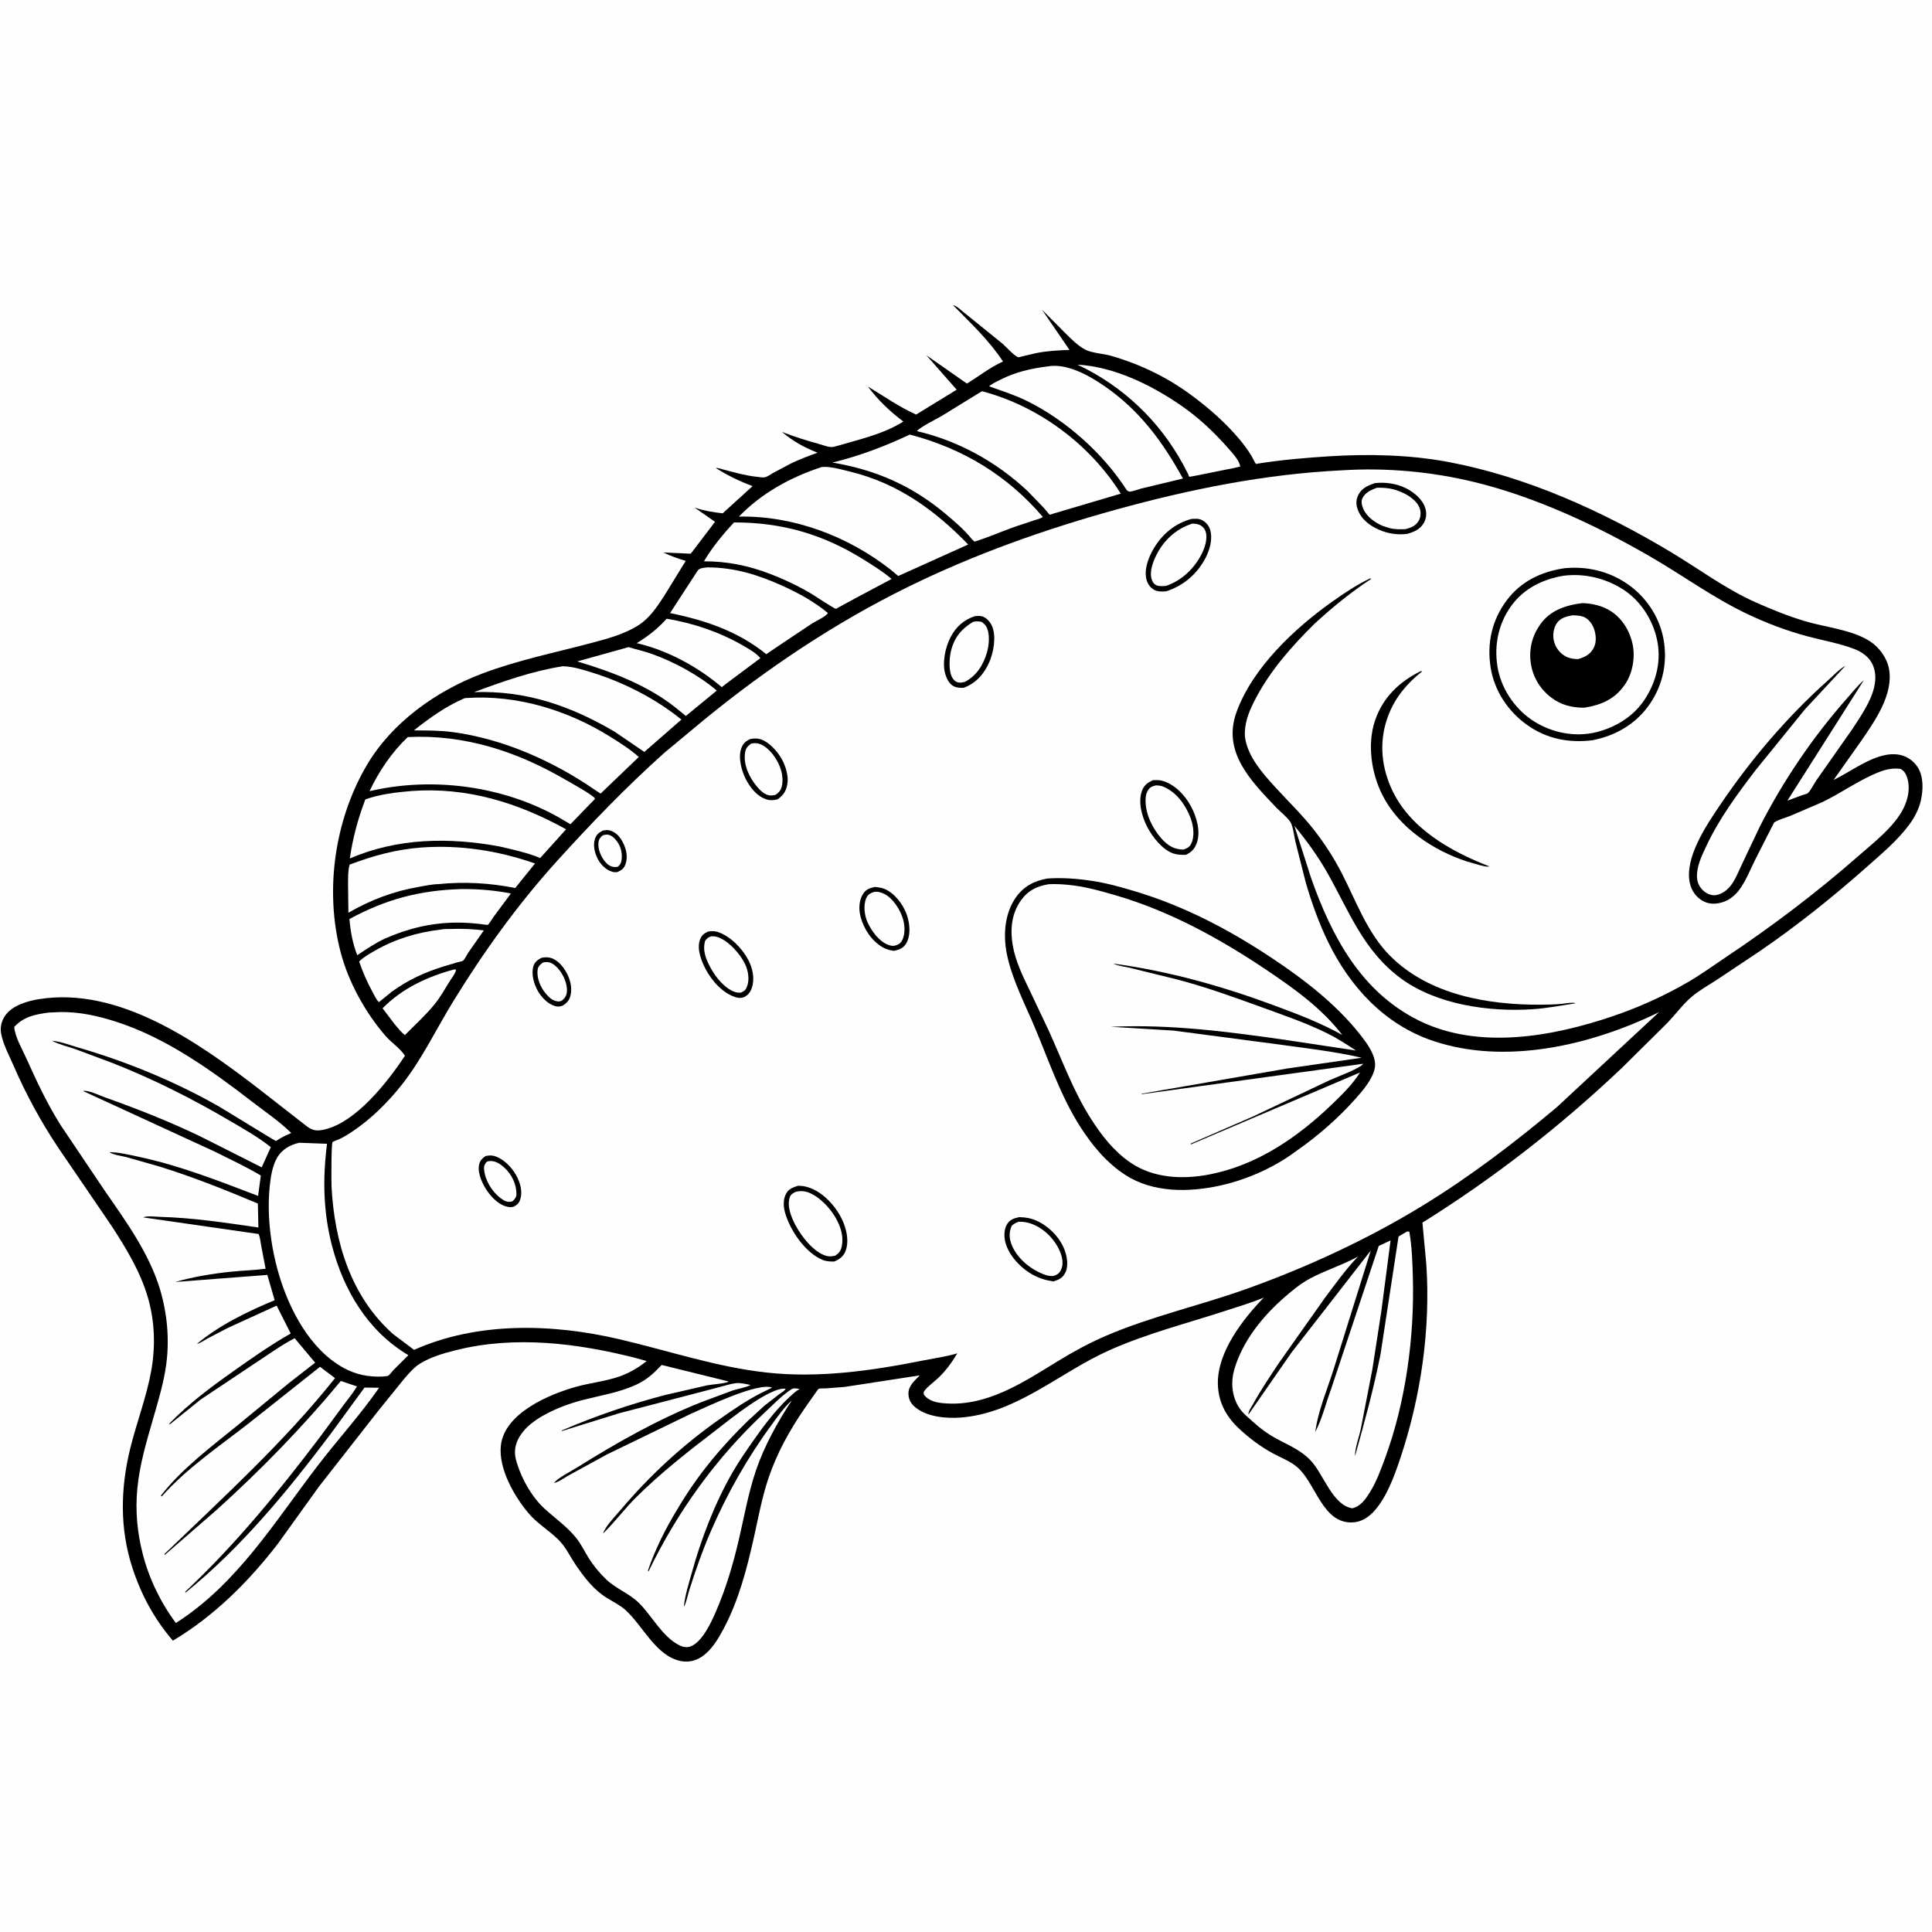 <svg version="1.1" xmlns="http://www.w3.org/2000/svg" style="display: block;" viewBox="0 0 2048 2048" width="1024" height="1024">
<path transform="translate(0,0)" fill="rgb(254,254,254)" d="M -0 -0 L 2048 0 L 2048 2048 L -0 2048 L -0 -0 z"/>
<path transform="translate(0,0)" fill="rgb(0,0,0)" d="M 1010.27 323.5 C 1013.73 323.795 1019.19 329.279 1022.18 331.523 L 1062.89 364.472 C 1066.65 367.799 1075.48 377.736 1079.66 378.748 C 1079.92 378.811 1082.79 377.971 1083.28 377.85 L 1098.04 374.368 C 1109.7 371.977 1121.83 371.38 1133.7 370.905 L 1104.53 328.269 L 1129.33 353.185 C 1135.45 359.236 1142.21 366.081 1149.78 370.312 C 1157.01 374.354 1169.43 374.755 1177.77 377.173 C 1208.83 386.175 1237.52 399.967 1263.52 419.345 C 1281.71 432.902 1298.62 447.622 1313.3 464.97 C 1318.08 470.61 1322.62 476.749 1326.5 483.04 C 1327.12 484.045 1330.85 491.527 1331.35 491.772 C 1331.87 492.033 1332.51 491.58 1333.09 491.488 C 1358 487.513 1383.79 485.298 1408.97 483.7 C 1450.38 481.072 1494.36 482.008 1535.23 489.706 C 1618.4 505.371 1698.82 541.838 1771.13 585.184 C 1801.13 603.166 1828.96 624.219 1861.07 638.502 C 1878.26 646.152 1895.5 653.127 1913.56 658.523 C 1935.13 664.971 1963.33 667.492 1982.3 679.859 C 1992.18 686.302 2000.23 697.314 2002.39 708.98 C 2007.46 736.309 1987.19 764.511 1972.68 785.794 L 1943.71 826.728 C 1964 817.2 1990.28 795.328 2014.03 800.199 C 2021.65 801.762 2028.53 806.615 2032.75 813.133 C 2039.3 823.235 2038.71 837.627 2036.08 849 C 2033.98 858.042 2029.27 866.953 2023.73 874.369 C 2011.2 891.132 1994.72 904.946 1979.12 918.771 C 1942.88 950.899 1904.83 981.327 1864.83 1008.67 L 1819.66 1038.8 C 1811.08 1044.4 1801.34 1049.79 1793.52 1056.39 C 1784.33 1064.15 1776 1075.41 1767.61 1084.22 L 1719.07 1132.23 C 1654.27 1193.7 1583.6 1248.76 1507.83 1296.05 L 1511.93 1339.83 C 1516.61 1409.31 1506.15 1481.09 1483.99 1547 C 1477.94 1565.02 1469.82 1587.12 1456.98 1601.48 C 1450.75 1608.43 1442.89 1613.59 1433.3 1613.85 C 1401.62 1614.71 1394.94 1572.36 1375.22 1555.33 C 1367.79 1548.91 1358.08 1545.36 1349.5 1540.72 C 1336.21 1533.54 1323.42 1523.92 1312.52 1513.5 C 1299.06 1500.64 1291.26 1485.44 1290.99 1466.53 C 1290.51 1433.11 1317.59 1398.17 1339.64 1375.53 C 1327.58 1380.55 1314.98 1384.28 1302.58 1388.36 C 1259.96 1402.38 1216.28 1413.22 1175.21 1431.66 C 1123.01 1455.1 1077.72 1497.98 1018.64 1502.64 C 1002.77 1503.89 981.535 1501.99 969.125 1490.82 C 965.298 1487.38 963.143 1482.91 962.981 1477.75 C 962.709 1469.02 969.439 1463.72 975 1457.95 L 895.348 1470.21 L 874.521 1471.8 C 873.256 1471.87 868.929 1471.63 867.917 1472.13 C 867.277 1472.45 865.37 1475.33 864.917 1475.92 L 853.217 1492.57 C 837.049 1516.01 823.508 1540.34 814.421 1567.46 C 807.607 1587.81 803.795 1609.1 799.116 1630 C 791.723 1663.03 782.882 1697.07 766.792 1727.04 C 761.079 1737.68 754.319 1749.07 744.143 1756.03 C 737.348 1760.67 729.345 1762.44 721.25 1760.71 C 695.297 1755.18 681.52 1723.57 663.312 1706.93 C 657.568 1701.68 650.016 1698 643.401 1693.93 C 629.727 1685.52 619.863 1672.79 610.903 1659.73 C 604.7 1650.85 600.175 1640.53 592.525 1632.73 C 582.513 1622.53 569.469 1615.07 560.226 1604.05 C 545.073 1585.99 528.403 1557.03 530.908 1532.6 C 534.463 1497.95 582.619 1477.78 611.159 1469.92 C 626.082 1465.82 641.972 1464.24 656.543 1459.14 C 667.197 1455.4 676.717 1449.88 685.448 1442.78 L 674.002 1439.55 C 612.065 1423.82 546.215 1415.51 483.365 1431.22 C 470.549 1434.42 456.104 1438.59 444.824 1445.74 C 438.457 1449.78 432.877 1456.49 427.99 1462.15 L 401.12 1495.34 L 338.096 1575.86 L 294.512 1636.5 C 263.547 1676.66 227.026 1713.1 183.272 1739.17 C 163.396 1716.05 149.542 1690.38 140.172 1661.39 C 126.793 1620 127.742 1577.45 138.033 1535.5 C 144.791 1507.95 155.317 1480.97 160.317 1453.07 C 164.895 1427.51 164.106 1401 156.933 1376 C 148.996 1348.34 133.739 1323.26 118.155 1299.33 L 61.287 1215.96 C 43.356 1188.9 27.51 1160.04 14.662 1130.24 C 10.055 1119.55 2.935 1106.5 1.079 1095 C 0.044 1088.59 1.752 1081.86 5.5 1076.56 C 13.19 1065.68 28.796 1061.15 41.344 1059.14 C 125.791 1045.58 209.458 1104.43 272.8 1153.05 L 325.423 1194.08 C 331.254 1198.22 335.262 1199.1 342.439 1197.67 C 376.773 1190.82 410.976 1146.79 429.283 1119.14 C 424.341 1111.42 414.634 1105 408.469 1097.87 C 387.19 1073.29 369.358 1040.97 361.103 1009.47 C 343.963 944.054 354.698 869.174 388.805 811.141 C 415.3 766.059 462.055 732.697 510.279 714.345 C 548.442 699.822 588.166 691.881 627.483 681.425 C 643.943 677.048 662.216 672.147 676.677 662.843 C 688.715 655.097 696.024 643.875 703.761 632.161 L 726.905 594.564 C 718.56 592.121 710.955 589.321 703.076 585.636 L 732.205 586.959 L 757.947 553.147 L 736.272 538.06 C 746.165 541.413 755.696 542.952 766.063 544.15 L 797.742 515.324 C 783.846 510.096 771.407 504.076 758.81 496.128 C 760.692 495.665 765.787 497.5 767.823 498.014 C 779.142 500.867 790.17 504.153 801.834 505.37 C 804.381 505.636 808.417 506.483 810.91 505.912 C 813.6 505.296 817.252 502.626 819.728 501.23 L 838.364 491.331 C 847.515 486.912 857.031 483.378 866.563 479.886 C 851.899 473.964 841.065 468.035 828.909 457.837 C 842.255 463.059 855.191 467.027 869 470.871 C 874.016 472.268 879.655 474.961 884.859 473.414 C 909.648 466.046 935.309 460.78 957.606 446.877 C 943.299 436.053 930.762 424.222 920.065 409.771 C 937.208 420.102 952.73 431.188 971.155 439.453 L 1014.13 413.102 L 981.994 376.587 L 1024.95 406.598 C 1038.05 398.644 1049.06 389.64 1063.22 383.218 C 1048.58 360.826 1028.92 342.478 1010.27 323.5 z"/>
<path transform="translate(0,0)" fill="rgb(254,254,254)" d="M 481.935 1027.5 L 483.451 1027.99 C 482.922 1031.76 478.847 1036.66 476.826 1039.92 C 471.789 1048.05 466.899 1056.86 460.892 1064.29 C 451.476 1075.94 439.788 1086.52 429.269 1097.18 C 425.097 1094.29 421.625 1089.39 418.243 1085.57 L 405.53 1068.83 C 426.439 1047.56 453.425 1035.09 481.935 1027.5 z"/>
<path transform="translate(0,0)" fill="rgb(254,254,254)" d="M 666.358 685.981 C 674.738 688.562 683.175 690.364 691.468 693.361 C 715.166 701.928 740.653 715.741 759.82 732.046 L 727.032 758.961 L 716.371 750.261 C 686.043 726.158 648.587 712.11 611.899 701.132 L 666.358 685.981 z"/>
<path transform="translate(0,0)" fill="rgb(254,254,254)" d="M 706.684 655.873 C 735.102 660.594 762.743 669.985 787.735 684.38 C 793.868 687.913 801.48 692.135 806.005 697.678 L 770.649 724.075 L 765.1 728.407 C 739.759 706.835 707.509 689.245 674.929 681.768 C 687.183 674.321 697.027 666.575 706.684 655.873 z"/>
<path transform="translate(0,0)" fill="rgb(254,254,254)" d="M 467.234 985.378 C 470.697 984.603 475.062 984.856 478.663 984.729 C 490.063 984.327 501.557 984.808 512.863 986.301 L 496.24 1010.05 C 495.164 1011.69 492.232 1017.51 490.811 1018.42 C 489.618 1019.18 486.281 1019.68 484.813 1020.1 L 470.182 1024.46 C 450.035 1030.73 432.521 1038.8 415.38 1051.19 L 401.671 1062.32 C 398.736 1059.52 396.654 1054.72 394.714 1051.17 C 389.102 1040.9 384.516 1030.35 380.736 1019.28 C 384.913 1014.8 391.774 1011 397.085 1007.93 C 418.899 995.321 442.305 988.325 467.234 985.378 z"/>
<path transform="translate(0,0)" fill="rgb(254,254,254)" d="M 1142.12 386.525 C 1181.19 388.767 1220.69 408.187 1252.37 430.122 C 1270.99 443.015 1287.02 458.183 1301.95 475.138 C 1306.44 480.232 1313.52 487.743 1314.75 494.5 L 1307.33 496.282 C 1302.25 497.055 1261.72 505.654 1260.89 505.392 C 1260 505.11 1260.05 503.716 1259.63 502.88 L 1254.24 492.502 C 1228.8 445.755 1190.15 409.183 1142.12 386.525 z"/>
<path transform="translate(0,0)" fill="rgb(254,254,254)" d="M 488.819 942.457 C 506.606 942.282 524.13 943.688 541.589 947.126 L 523.098 972.055 C 521.905 973.706 518.589 979.498 517.083 980.396 C 516.765 980.586 508.974 979.477 508.025 979.371 C 499.866 978.461 491.804 977.937 483.59 978.007 C 456.94 978.235 432.084 984.261 407.784 995.049 C 397.51 999.882 388.129 1006.28 378.697 1012.55 C 373.897 1000.27 371.505 987.31 370.405 974.223 C 408.979 953.243 445.052 943.727 488.819 942.457 z"/>
<path transform="translate(0,0)" fill="rgb(254,254,254)" d="M 446.528 898.401 C 487.817 895.433 528.127 901.695 567.132 915.341 L 546.176 941.322 C 519.338 935.971 492 934.423 464.758 937.199 C 457.924 937.322 450.474 938.973 443.723 940.146 C 416.986 944.79 392.78 954.004 369.317 967.537 L 368.943 936.616 C 369.017 930.227 368.844 922.664 370.6 916.538 C 395.957 906.938 419.372 900.586 446.528 898.401 z"/>
<path transform="translate(0,0)" fill="rgb(254,254,254)" d="M 596.232 706.32 L 596.676 706.273 C 607.048 706.469 617.342 709.734 627.172 712.776 C 660.915 723.215 694.874 740.491 722.315 762.766 L 683.002 797.11 L 651.468 775.596 C 604.522 748.056 557.452 731.772 502.463 733.706 C 532.573 722.529 564.39 711.279 596.232 706.32 z"/>
<path transform="translate(0,0)" fill="rgb(254,254,254)" d="M 749.925 601.423 C 778.853 601.502 804.409 609.551 830.555 621.481 C 847.271 629.109 863.462 638.112 877.661 649.861 C 875.321 653.672 864.594 658.538 860.606 661.056 L 827.636 683.057 L 812.272 693.476 C 782.592 669.283 747.382 657.393 710.302 649.888 L 739.675 604.71 C 742.077 601.814 746.443 601.95 749.925 601.423 z"/>
<path transform="translate(0,0)" fill="rgb(254,254,254)" d="M 778.025 553.816 C 828.984 553.639 873.098 566.491 916.399 593.747 C 926.126 599.87 936.407 606.227 945.105 613.722 L 905.779 634.678 L 889.584 643.502 C 889.172 643.723 886.554 645.337 886.153 645.332 C 884.138 645.305 864.167 631.843 860.83 629.85 C 846.744 621.439 831.852 614.344 816.544 608.449 C 793.426 599.546 770.966 594.96 746.242 595.012 C 754.939 580.14 766.364 566.442 778.025 553.816 z"/>
<path transform="translate(0,0)" fill="rgb(254,254,254)" d="M 432.226 781.319 C 492.235 778.388 547.598 796.389 599.14 826.384 C 603.875 829.139 629.899 843.327 630.802 846.738 L 604.669 873.729 L 591.591 866.048 C 532.184 832.841 457.788 823.181 391.716 838.691 C 401.544 817.703 415.419 797.296 432.226 781.319 z"/>
<path transform="translate(0,0)" fill="rgb(254,254,254)" d="M 492.417 740.144 L 494.683 739.905 C 548.22 736.36 601.954 752.878 647.045 781.086 C 657.271 787.484 668.143 794.372 677.138 802.433 L 636.636 841.256 L 630.391 837.158 C 586.59 806.878 533.034 783.107 480.022 776.079 C 466.297 774.259 452.523 774.308 438.708 774.263 C 455.089 761.217 473.139 748.389 492.417 740.144 z"/>
<path transform="translate(0,0)" fill="rgb(254,254,254)" d="M 964.447 460.657 C 1020.65 475.416 1067.71 503.856 1105.42 547.956 C 1102.84 549.908 1098.89 550.687 1095.8 551.689 L 1074.91 558.705 C 1060.96 563.669 1047.13 569.83 1033 574.146 L 1030.24 571.554 C 1022.29 561.671 1012.2 553.006 1002.5 544.864 C 966.615 514.74 928.502 498.134 882.474 490.331 C 911.149 483.299 937.78 473.177 964.447 460.657 z"/>
<path transform="translate(0,0)" fill="rgb(254,254,254)" d="M 1110.79 388.385 C 1118.31 387.096 1125.78 388.043 1133.05 390.107 C 1146.82 394.022 1159.13 401.317 1170.86 409.371 C 1207.85 434.755 1232.6 468.38 1253.96 507.257 L 1209.75 517.881 C 1207.01 518.569 1199.11 521.518 1197.02 521.124 C 1196.07 520.945 1195.34 520.16 1194.5 519.678 C 1169.31 480.591 1129.9 445.306 1088.24 424.86 C 1075.54 418.629 1061.81 414.252 1048.49 409.538 C 1051.71 406.584 1056.56 404.483 1060.46 402.5 C 1076.49 394.333 1093.05 390.592 1110.79 388.385 z"/>
<path transform="translate(0,0)" fill="rgb(254,254,254)" d="M 436.213 838.5 C 495.064 834.123 549.015 850.873 600.078 879.091 L 572.632 909.54 C 559.03 903.892 544.074 900.672 529.764 897.35 C 476.309 887.385 421.409 888.174 370.81 910.044 C 374.016 888.119 379.373 868.135 387.268 847.419 C 402.909 841.789 419.749 839.904 436.213 838.5 z"/>
<path transform="translate(0,0)" fill="rgb(254,254,254)" d="M 1040.9 414.705 C 1100.83 430.448 1155.07 470.784 1188.07 523.279 L 1116.27 544.533 C 1115.01 544.859 1113.78 545.731 1112.5 545.512 C 1112.44 545.501 1107.02 538.97 1106.48 538.357 L 1089.39 520.64 C 1056.48 489.73 1016.02 467.309 971.998 457.018 C 974.723 453.066 993.299 443.851 998.641 440.686 L 1040.9 414.705 z"/>
<path transform="translate(0,0)" fill="rgb(254,254,254)" d="M 871.142 495.054 L 875.071 494.918 C 883.389 495.165 893.19 498.012 901.313 499.99 C 951.62 512.24 990.81 540.579 1026.32 577.188 L 952.135 610.594 L 944.285 604.006 C 898.978 568.393 841.137 546.542 783.301 547.6 C 807.437 522.642 838.319 505.692 871.142 495.054 z"/>
<path transform="translate(0,0)" fill="rgb(254,254,254)" d="M 317.175 1211.36 L 346.662 1212.45 C 342.023 1248.97 342.539 1283.96 351.754 1319.83 C 363.967 1367.38 389.955 1411.17 432.906 1436.55 L 417.097 1452.28 C 415.694 1453.76 413.129 1457.38 411.5 1458.33 C 410.469 1458.93 406.777 1458.99 405.42 1459.18 C 390.921 1459.86 377.317 1457.16 364.492 1450.18 C 328.564 1430.65 306.263 1387.6 295.297 1349.72 C 286.828 1320.46 282.774 1287.23 285.998 1256.88 C 287.045 1247.02 288.794 1235.61 293.877 1227 C 299.039 1218.25 307.581 1213.61 317.175 1211.36 z"/>
<path transform="translate(0,0)" fill="rgb(254,254,254)" d="M 1491.47 1305.5 L 1493.91 1305.5 C 1496.71 1321.15 1497.25 1337.89 1497.69 1353.77 C 1499.46 1417.4 1490.11 1486.6 1467.99 1546.36 C 1463.53 1558.4 1459.06 1570.78 1452.22 1581.71 C 1447.57 1589.14 1442.51 1596.76 1433.5 1598.85 C 1412.68 1595.67 1403.12 1562.99 1389.78 1548.62 C 1377.71 1535.62 1362.48 1530.88 1347.77 1522 C 1337.44 1515.76 1329.86 1508.71 1321 1500.69 C 1317.61 1497.62 1314.83 1494.57 1312.52 1490.57 C 1305.79 1478.95 1304.62 1464.7 1308.34 1451.92 C 1317.18 1421.44 1338.65 1394.92 1362.38 1374.49 C 1370.55 1367.46 1378.74 1360.66 1388.25 1355.51 C 1404.77 1346.55 1422.99 1341.13 1439.67 1331.92 C 1426.75 1345.19 1415.94 1360.58 1404.78 1375.33 L 1356.07 1444.28 C 1346.41 1458.82 1336.5 1473.44 1328.09 1488.74 C 1326.65 1491.37 1322.75 1496.79 1323.5 1499.35 L 1369.14 1433.61 L 1453.08 1325.63 L 1414.17 1450 C 1407.38 1471.81 1397.15 1495.38 1394.26 1517.91 C 1401.38 1504.38 1405.46 1487.64 1410.78 1473.14 L 1461.53 1320.76 L 1474.07 1314.89 L 1464.31 1389.67 L 1454.71 1451.89 L 1442.49 1514.67 C 1440.62 1523.68 1436.21 1534.76 1436.35 1543.68 C 1446.36 1507.8 1456.2 1472.11 1463.42 1435.5 L 1482.52 1310.71 L 1491.47 1305.5 z"/>
<path transform="translate(0,0)" fill="rgb(254,254,254)" d="M 701.345 1446.92 L 772.576 1464.49 C 767.695 1466.94 755.45 1467.35 749.633 1468.52 L 705.821 1478.58 C 668.868 1488.1 630.534 1501.23 595.5 1516.34 L 595.5 1517.02 L 656.332 1498.1 L 728.277 1479.38 L 763.682 1470.09 C 768.95 1468.77 774.57 1466.88 779.95 1466.23 C 784.934 1465.62 790.755 1467.19 795.672 1468.11 C 790.762 1470.91 782.024 1472.17 776.469 1474.02 L 743.297 1486.4 C 696.722 1504.86 653.474 1529.58 611.048 1556 C 604.056 1560.35 592.543 1565.89 587.256 1571.89 C 590.962 1571.83 599.075 1566.06 602.636 1564.07 L 643.43 1541.75 L 731.456 1499.1 C 747.975 1491.88 803.201 1464.95 818.486 1470.94 L 806.673 1476.69 C 791.424 1484.53 777.292 1494.21 763.278 1504.02 C 723.765 1531.7 688.445 1564.31 657.347 1601.17 C 651.879 1607.66 641.832 1617.7 639.267 1625.65 C 651.673 1613.5 662.139 1599.35 674.5 1587.07 C 700.664 1561.07 729.954 1538.21 759.2 1515.81 C 773.821 1504.62 816.227 1469.92 832.818 1472.12 C 831.525 1474.68 828.579 1476.05 826.279 1477.71 L 810.615 1489.85 L 792.922 1506.02 C 763.704 1534.45 738.959 1564.38 718.242 1599.5 C 705.919 1619.51 694.253 1642.82 686.797 1665 L 687.5 1665.7 C 718.122 1602.35 759.054 1545.48 810.594 1497.34 C 819.24 1489.26 828.965 1479.09 838.87 1472.74 C 841.537 1471.03 844.738 1471.86 847.645 1472.41 C 845.621 1473.53 843.75 1474.8 841.991 1476.31 C 825.966 1490.07 812.521 1507.33 800.4 1524.55 C 792.147 1536.28 783.688 1548.31 776.536 1560.74 C 757.66 1593.54 743.159 1631.44 733.144 1667.86 C 730.025 1679.21 725.994 1691.42 724.999 1703.13 C 726.603 1701.9 729.538 1689.15 730.337 1686.63 C 737.135 1665.16 744.71 1643.45 753.682 1622.81 C 770.921 1583.13 792.308 1545.22 817.935 1510.38 C 824.455 1501.51 831.111 1491.77 839.362 1484.46 C 824.39 1507.15 810.29 1532.55 801.493 1558.29 C 793.217 1582.52 788.957 1607.46 783.155 1632.29 C 777.149 1657.99 769.669 1683.42 759.181 1707.66 C 754.135 1719.32 744.429 1741.05 731.5 1745.47 C 727.802 1746.73 723.539 1745.8 720.141 1744.08 C 702.159 1734.98 691.413 1713.36 677.628 1699.51 C 667.211 1689.05 653.298 1684.44 642.634 1674.28 C 635.476 1667.45 628.941 1659.5 623.731 1651.09 C 619.284 1643.92 615.764 1636.32 610.369 1629.75 C 600.871 1618.2 588.684 1609.6 577.656 1599.63 C 564.221 1587.49 553.596 1568.85 548.185 1551.61 L 547.704 1550 C 546.625 1546.47 545.912 1543.29 545.887 1539.56 C 545.832 1531.43 549.211 1524.31 554.137 1518.04 C 560.477 1509.97 569.449 1503.95 578.409 1499.14 C 591.016 1492.37 604.579 1487.44 618.421 1483.9 C 637.411 1479.05 656.535 1476.09 674.5 1467.79 C 685.614 1462.65 692.999 1455.79 701.345 1446.92 z"/>
<path transform="translate(0,0)" fill="rgb(254,254,254)" d="M 51.609 1073.36 L 64.361 1072.8 C 84.554 1072.69 103.17 1076.7 122.312 1082.82 C 175.663 1099.85 223.232 1133.89 267.152 1167.78 C 281.031 1178.49 296.232 1188.72 308.717 1201.01 C 304.617 1202.82 300.566 1204.61 296.715 1206.91 C 296.204 1207.22 292.814 1209.49 292.529 1209.49 C 291.523 1209.47 237.684 1176.08 231.37 1172.5 C 184.722 1146.04 133.934 1125.23 82.483 1110.29 C 73.862 1107.79 64.133 1103.98 55.194 1103.27 C 62.566 1107.25 72.199 1109.48 80.167 1112.24 L 119.03 1126.76 C 162.376 1143.75 204.059 1164.86 244.19 1188.42 C 258.69 1196.93 273.958 1205.5 287.071 1216.05 L 277.41 1237.42 L 212.639 1204.78 C 179.833 1188.94 145.506 1175.41 111.198 1163.23 C 105.582 1161.23 93.445 1155.25 87.982 1156.5 L 227.857 1220.86 C 244.101 1229.09 260.901 1236.72 276.484 1246.13 L 273.591 1267.7 C 232.119 1251.93 191.299 1235.73 147.735 1226.4 C 137.725 1224.26 126.213 1221.45 116 1221.31 C 119.848 1224.28 128.903 1225.3 133.669 1226.52 L 168.158 1236.31 C 203.73 1247.26 239.038 1261.39 273.351 1275.82 L 273.919 1301.19 C 238.797 1296.11 204.519 1290.83 168.97 1289.9 C 164.572 1289.78 155.558 1288.58 151.861 1290.5 L 274.14 1308.11 C 275.834 1311.96 276.21 1316.96 276.994 1321.15 L 281.553 1344.9 C 269.455 1346.56 257.146 1346.78 245 1348.05 C 225.347 1350.1 204.719 1353.46 185.724 1358.96 L 283.365 1351.46 L 291.161 1378.27 C 263.322 1389.76 231.652 1405.14 208.718 1424.64 C 212.407 1423.79 216.454 1420.82 219.796 1418.99 L 241.181 1407.78 L 293.246 1384.02 L 308.175 1413.57 C 287.378 1425.41 267.519 1439.26 248 1453.08 C 223.377 1470.52 200.649 1487.43 179.5 1509.06 L 180 1509.91 L 212.618 1483.62 L 271.647 1444.24 C 285.018 1435.5 298.159 1425.93 312.34 1418.55 L 334.06 1444.47 L 306.379 1466.03 L 252.243 1510.55 C 224.296 1533.38 192.643 1556.84 170.512 1585.5 L 171.5 1586.27 C 197.734 1556.55 232.698 1532.96 263.784 1508.71 L 339.228 1448.86 L 355.136 1460.88 C 301.358 1528.52 236.551 1587.35 174.5 1647.15 L 174.5 1648.42 L 229.501 1600.69 C 276.747 1557.98 320.642 1512.93 361.305 1463.88 L 378.437 1469.68 C 374.339 1476.62 368.787 1483.13 364.006 1489.63 L 340.02 1522.21 C 295.706 1580.76 250.189 1636.78 196.5 1687.17 L 196.5 1688.39 C 255.781 1640.51 305.021 1580.37 350.707 1519.74 L 386.408 1470.88 L 401.88 1471.06 C 382.201 1499.46 358.621 1525.32 337.533 1552.72 C 291.294 1612.8 251.99 1678.59 186.465 1720.44 C 170.183 1698.75 157.858 1673.03 151.187 1646.77 C 145.401 1624 143.359 1601.43 145.576 1577.98 C 147.969 1552.66 155.238 1528.32 162.28 1504 C 167.777 1485.01 173.643 1465.62 176.261 1445.98 C 179.767 1419.67 177.236 1392.16 169.625 1366.81 C 158.229 1328.86 134.113 1295.54 111.81 1263.35 L 64.709 1193.34 C 50.38 1170.79 38.935 1146.48 28.055 1122.14 C 23.691 1112.37 15.747 1099.05 15.118 1088.54 C 25.302 1077.58 37.346 1075.3 51.609 1073.36 z"/>
<path transform="translate(0,0)" fill="rgb(254,254,254)" d="M 1422.37 498.572 C 1469.24 495.574 1517.4 499.913 1563 511.029 C 1627.89 526.849 1693.37 557.433 1751 590.978 C 1784.63 610.557 1816.31 633.706 1851.48 650.521 C 1872.28 660.47 1893.78 668.615 1916.06 674.559 C 1932.29 678.887 1949.91 681.963 1965.58 687.93 C 1974 691.138 1981.9 696.754 1985.43 705.332 C 1990.3 717.203 1987.34 730.107 1982.24 741.312 C 1977.12 752.558 1970.19 762.803 1963.4 773.081 L 1925.33 827.304 C 1923.27 830.234 1918.82 839.047 1916.35 840.794 C 1915.1 841.685 1911.87 842.4 1910.32 842.958 L 1894.72 848.703 L 1975.8 720.98 C 1969.05 726.795 1963.21 734.313 1957.3 741.001 C 1921.53 781.48 1890.01 828.014 1865.5 876.197 L 1846.39 916.481 C 1843.29 923.067 1840.37 930.48 1836.31 936.505 C 1832.22 942.589 1826.02 947.913 1818.5 948.919 C 1814.45 949.461 1809.76 947.57 1806.66 945.055 C 1802.07 941.343 1799.25 936.284 1798.9 930.38 C 1798.21 918.925 1803.72 907.678 1808.45 897.521 C 1822.13 868.131 1841.46 841.947 1861.07 816.312 L 1913.47 751.727 L 1956.29 705.707 C 1949.55 709.471 1943.05 716.483 1937.24 721.678 C 1894.26 760.096 1855.75 805.35 1823.49 853.113 C 1808.95 874.656 1785.36 909.2 1791.33 936.23 C 1793.05 944.003 1797.84 950.934 1804.79 954.883 C 1811.75 958.839 1819.06 958.663 1826.47 956.229 C 1833.11 954.048 1839.01 949.407 1843.23 943.883 C 1850.44 934.439 1855.35 921.843 1860.63 911.217 L 1880.62 871.902 C 1885.51 868.68 1892.01 867.13 1897.5 864.975 L 1931.67 850.319 C 1952.3 840.384 1971.15 826.437 1992.5 818.186 C 1999.79 815.366 2006.68 814.08 2014.5 815.006 C 2018.58 817.228 2020.17 819.867 2021.62 824.263 C 2025.14 834.964 2022.78 846.638 2017.95 856.513 C 2008.27 876.275 1986.23 893.128 1969.88 907.466 C 1925.1 946.756 1877.95 982.303 1828.42 1015.38 C 1815.51 1024 1802.99 1033.13 1789.56 1040.94 C 1764.2 1055.67 1737.6 1067.69 1709.83 1077.14 C 1645.93 1098.88 1567.38 1113.18 1504.01 1081.78 C 1442.8 1051.45 1411.69 992.728 1389.87 930.882 L 1372.08 875.37 C 1384.92 890.846 1397.26 907.909 1407.17 925.453 C 1430.26 966.314 1445.23 1007.69 1484.6 1036.87 C 1522.46 1064.94 1578.28 1072.88 1624.26 1069.85 C 1639.92 1068.82 1654.57 1065.92 1669.98 1063.58 C 1668.05 1062.04 1658.53 1063.83 1655.72 1064.1 C 1648.05 1064.81 1640.45 1065.01 1632.75 1065.04 C 1576.78 1065.24 1514.6 1054.45 1473.55 1013.21 C 1449.12 988.67 1437.63 955.199 1422.04 925.065 C 1413.97 909.478 1404.51 894.789 1393.79 880.895 C 1380.69 863.909 1365.15 849.127 1350.75 833.278 C 1337.97 819.203 1323.28 802.409 1320 783.045 C 1319.73 781.492 1319.59 779.938 1319.57 778.363 L 1319.58 776.651 C 1319.94 762.976 1325.39 751.115 1331.7 739.256 C 1347.47 709.645 1369.97 684.301 1393.77 660.923 C 1412.51 643.685 1432.19 627.612 1453.5 613.65 L 1452.5 613.086 C 1438.04 619.917 1425.08 628.656 1412.07 637.881 C 1372.1 666.212 1327.45 708.153 1310.62 755.239 C 1295.6 797.3 1325.97 827.77 1352.92 856.073 C 1357.23 860.592 1364.9 866.5 1368.04 871.637 C 1370.68 875.944 1371.98 887.019 1373.18 892.134 L 1384.03 935 C 1390.15 956.315 1398.2 978.778 1407.94 998.709 C 1431.16 1046.2 1467.53 1085.82 1518.55 1103.2 C 1595.94 1129.57 1687.24 1107.88 1758.61 1072.96 L 1650.41 1173.57 C 1605.09 1211.63 1557.94 1247.53 1507.38 1278.41 C 1448.99 1314.07 1384.46 1343.86 1320.03 1366.76 C 1270.96 1384.2 1219.37 1395.69 1171.56 1416.35 C 1153.94 1423.97 1137.36 1433.09 1121 1443.1 C 1084.09 1465.68 1045.38 1491.7 999.921 1487.45 C 991.955 1486.7 984.788 1485.05 979.5 1478.68 C 979.011 1476.35 978.638 1476.03 980.182 1474.03 C 983.681 1469.48 989.453 1465.41 993.711 1461.47 C 1002.5 1453.34 1008.62 1444.77 1014.83 1434.59 C 1003.01 1438.06 990.1 1439.87 978 1442.28 C 923.542 1453.13 867.531 1461.11 812 1454.89 C 758.669 1448.91 708.211 1431.71 656.248 1419.57 C 585.58 1403.05 506.212 1400.86 438.945 1430.92 L 416.743 1414.22 C 371.771 1374.3 354.52 1316.31 351.449 1258 C 351.261 1254.43 351.034 1212.38 352.524 1210.65 C 353.216 1209.85 358.48 1208.11 359.734 1207.51 C 364.815 1205.09 369.739 1202.02 374.395 1198.86 C 394.171 1185.45 411.519 1168.13 426.282 1149.41 C 447.261 1122.82 462.629 1090.49 480.384 1061.58 C 512.88 1008.67 549.074 958.401 590.785 912.356 C 626.916 872.471 664.145 833.886 704.272 797.982 L 747.541 762.016 C 813.897 707.949 885.057 660.321 961.902 622.462 C 1032.66 587.603 1107.43 561.101 1183.37 540.124 C 1261.35 518.587 1341.43 502.458 1422.37 498.572 z"/>
<path transform="translate(0,0)" fill="rgb(0,0,0)" d="M 638.929 880.5 C 641.851 879.899 643.98 879.521 646.878 880.429 C 653.269 882.431 657.417 887.389 660.391 893.186 C 663.889 900.002 665.758 908.551 663.089 915.995 C 661.42 920.649 658.907 922.482 654.5 924.381 C 652.49 924.749 650.95 924.64 649 924.091 C 642.399 922.23 636.813 916.551 633.688 910.605 C 630.448 904.442 628.368 896.008 630.699 889.218 C 632.262 884.667 634.761 882.636 638.929 880.5 z"/>
<path transform="translate(0,0)" fill="rgb(254,254,254)" d="M 638.929 885.5 C 640.657 884.976 642.667 884.499 644.5 884.808 C 648.5 885.482 651.491 888.562 653.862 891.647 C 658.408 897.561 660.123 905.638 658.658 912.942 C 658.114 915.656 656.765 917.413 654.5 918.946 L 651.5 919.104 C 647.197 918.817 644.092 916.614 641.396 913.378 C 637.055 908.167 633.561 899.972 634.414 893.05 C 634.857 889.46 636.26 887.775 638.929 885.5 z"/>
<path transform="translate(0,0)" fill="rgb(0,0,0)" d="M 573.617 1015.5 C 576.516 1014.63 580.037 1014.52 583 1015.19 C 589.793 1016.74 595.453 1022.81 599.023 1028.5 C 603.981 1036.4 607.029 1046.16 604.705 1055.46 C 603.444 1060.51 600.832 1063.33 596.5 1065.98 C 593.792 1067.14 591.346 1067.29 588.5 1066.52 C 580.836 1064.46 573.809 1057 570.051 1050.3 C 565.95 1042.98 562.896 1032.38 565.456 1024.13 C 566.796 1019.82 569.812 1017.57 573.617 1015.5 z"/>
<path transform="translate(0,0)" fill="rgb(254,254,254)" d="M 575.222 1020.5 C 577.402 1019.88 576.822 1019.91 579.137 1019.82 C 583.87 1019.64 587.892 1022.71 590.981 1026 C 596.692 1032.08 601.633 1042.54 600.938 1051.13 C 600.584 1055.5 598.811 1058.13 595.5 1060.82 C 594.198 1061.33 593.09 1061.64 591.675 1061.55 C 586.012 1061.21 581.966 1057.34 578.5 1053.17 C 572.832 1046.34 568.55 1036.49 569.996 1027.5 C 570.516 1024.27 572.807 1022.41 575.222 1020.5 z"/>
<path transform="translate(0,0)" fill="rgb(0,0,0)" d="M 514.623 1225.5 C 517.572 1224.76 520.984 1224.55 523.934 1225.4 C 533.442 1228.12 542.212 1237.01 546.974 1245.47 C 551.319 1253.19 554.333 1262.99 551.362 1271.69 C 549.945 1275.83 548.114 1277.18 544.5 1279.12 C 542.433 1279.71 540.758 1279.7 538.656 1279.37 C 530.108 1278.04 522.377 1270.55 517.447 1263.87 C 512.149 1256.68 505.977 1244.25 507.775 1235.04 C 508.685 1230.38 510.895 1228.2 514.623 1225.5 z"/>
<path transform="translate(0,0)" fill="rgb(254,254,254)" d="M 516.007 1231.5 C 517.109 1231.07 517.158 1230.99 518.532 1230.82 C 524.803 1230.08 530.104 1233.65 534.526 1237.66 C 542.487 1244.87 547.531 1255.21 547.439 1266 C 547.412 1269.21 545.62 1271.1 543.5 1273.23 L 542.541 1273.63 C 537.901 1274.92 534.104 1272.7 530.477 1269.96 C 521.289 1262.99 514.069 1250.91 513.114 1239.28 C 512.825 1235.76 513.742 1234.08 516.007 1231.5 z"/>
<path transform="translate(0,0)" fill="rgb(0,0,0)" d="M 795.06 783.5 C 797.733 782.845 801.113 782.656 803.833 783.078 C 812.103 784.362 820.218 792.532 825.08 799 C 831.263 807.226 836.345 820.545 834.654 830.838 C 833.37 838.656 830.679 842.608 824.393 847.264 C 820.553 848.375 816.538 848.658 812.697 847.445 C 802.082 844.094 794.425 834.09 789.843 824.364 C 785.688 815.543 782.221 802.103 786.067 792.533 C 787.928 787.901 790.656 785.604 795.06 783.5 z"/>
<path transform="translate(0,0)" fill="rgb(254,254,254)" d="M 795.869 788.5 C 798.335 787.684 800.468 787.558 803.015 788.002 C 810.09 789.234 816.717 796.049 820.714 801.719 C 826.968 810.59 831.05 821.868 828.933 832.8 C 828.059 837.311 825.932 840.113 822.107 842.5 C 820.141 843.169 818.012 843.297 815.946 843.132 C 810.498 842.696 805.36 837.427 802.096 833.457 C 794.216 823.876 788.011 810.951 789.747 798.247 C 790.435 793.206 792.162 791.483 795.869 788.5 z"/>
<path transform="translate(0,0)" fill="rgb(0,0,0)" d="M 1505.87 711.5 L 1507.7 711.554 C 1491.96 723.983 1479.41 738.649 1472.01 757.509 C 1461.98 783.073 1463.5 809.71 1474.44 834.723 C 1493.16 877.513 1537.09 902.24 1578.76 918.417 C 1575.72 919.204 1572.31 917.961 1569.25 917.279 L 1555.33 913.295 C 1519.23 901.589 1482.9 877.408 1465.42 842.801 C 1453.67 819.559 1449.16 788.996 1457.49 764.088 C 1465.66 739.633 1483.1 722.766 1505.87 711.5 z"/>
<path transform="translate(0,0)" fill="rgb(0,0,0)" d="M 927.36 940.196 C 932.423 940.663 936.445 941.29 940.903 943.89 C 951.014 949.786 959.346 961.847 962.308 973.083 C 964.612 981.828 965.289 992.774 960.205 1000.68 C 957.138 1005.45 953.003 1006.72 947.727 1007.94 C 943.299 1007.34 939.389 1006.37 935.504 1004.07 C 923.811 997.15 915.759 984.875 912.279 971.906 C 910.177 964.075 910.378 954.911 914.72 947.83 C 917.873 942.689 921.739 941.482 927.36 940.196 z"/>
<path transform="translate(0,0)" fill="rgb(254,254,254)" d="M 926.406 945.5 C 930.263 944.865 933.818 945.826 937.304 947.563 C 946.407 952.096 953.658 963.477 956.787 972.844 C 959.261 980.25 959.95 990.573 955.907 997.5 C 954.139 1000.53 951.723 1001.49 948.5 1002.45 C 945.89 1002.91 943.902 1002.43 941.463 1001.52 C 931.817 997.908 924.025 987.108 919.783 978 C 916.432 970.806 914.923 959.736 918.226 952.164 C 919.938 948.239 922.524 946.798 926.406 945.5 z"/>
<path transform="translate(0,0)" fill="rgb(0,0,0)" d="M 750.548 987.5 C 754.054 987.026 757.102 986.74 760.532 987.82 C 773.908 992.032 786.705 1005.24 793.11 1017.35 C 797.83 1026.28 800.282 1037.34 796.986 1047.15 C 795.372 1051.96 793.008 1054.84 788.5 1057.1 C 785.39 1058.1 783.035 1058.05 779.922 1057.11 C 766.205 1053 754.597 1039.75 748.066 1027.44 C 743.47 1018.77 738.465 1006.02 741.95 996.21 C 743.587 991.597 746.244 989.471 750.548 987.5 z"/>
<path transform="translate(0,0)" fill="rgb(254,254,254)" d="M 754.165 992.5 C 756.051 992.423 758.191 992.597 760 993.127 C 771.696 996.553 784.727 1011.19 789.83 1022 C 793.193 1029.13 794.743 1038.37 791.827 1045.94 C 790.441 1049.53 788.893 1050.56 785.5 1052.22 C 783.456 1052.28 781.649 1052.33 779.674 1051.72 C 768.645 1048.28 759.006 1036.42 753.662 1026.63 C 748.528 1017.24 744.407 1008 747.5 997.213 C 749.774 994.401 750.699 993.533 754.165 992.5 z"/>
<path transform="translate(0,0)" fill="rgb(0,0,0)" d="M 1033.65 653.073 C 1036.14 652.928 1038.95 652.653 1041.36 653.449 C 1046.3 655.084 1050.09 659.797 1051.93 664.5 C 1056.16 675.316 1053.17 691.74 1048.63 702.021 C 1043.11 714.527 1034.65 724.12 1021.62 729.074 C 1018.14 729.121 1014.73 729.227 1011.51 727.702 C 1006.58 725.36 1003.97 720.452 1002.33 715.46 C 998.37 703.43 1001.89 686.501 1007.61 675.493 C 1013.33 664.474 1021.8 656.876 1033.65 653.073 z"/>
<path transform="translate(0,0)" fill="rgb(254,254,254)" d="M 1031.58 659.149 C 1034.91 658.418 1037.16 658.597 1040.5 659.205 C 1042.33 660.574 1044.01 661.802 1045.22 663.783 C 1049.69 671.109 1048.52 683.65 1046.21 691.639 C 1042.38 704.837 1035.27 716.129 1023.01 722.735 C 1020.51 723.342 1018.26 723.956 1015.69 723.388 C 1012.91 722.775 1010.96 720.876 1009.53 718.463 C 1005.43 711.521 1006.21 697.791 1008.1 690 C 1011.55 675.773 1019.16 666.576 1031.58 659.149 z"/>
<path transform="translate(0,0)" fill="rgb(0,0,0)" d="M 1457.34 512.154 C 1467.94 510.869 1480.13 512.504 1489.81 517.262 C 1498.64 521.605 1508.12 529.164 1510.96 539 C 1512.46 544.175 1512.06 549.564 1509.35 554.278 C 1505.43 561.077 1499.08 563.847 1491.87 565.882 C 1481.79 567.313 1471.31 565.675 1461.97 561.629 C 1451.95 557.287 1442.87 550.396 1439.13 539.791 C 1437.17 534.213 1437.39 529.047 1440.31 523.81 C 1443.98 517.234 1450.57 514.405 1457.34 512.154 z"/>
<path transform="translate(0,0)" fill="rgb(254,254,254)" d="M 1459.4 517.063 C 1469.45 516.808 1477.3 517.849 1486.63 522.136 C 1493.82 525.438 1502.55 531.267 1505.07 539.156 C 1506.38 543.273 1506.12 548.262 1503.89 552 C 1500.56 557.597 1495.86 559.342 1489.82 560.938 C 1483.96 561.082 1478.36 561.326 1472.68 559.686 L 1471 559.172 L 1466.13 557.618 C 1458.04 554.465 1448.59 547.64 1445.15 539.389 C 1443.67 535.865 1442.5 531.717 1444.28 528.096 C 1447.33 521.877 1453.37 519.433 1459.4 517.063 z"/>
<path transform="translate(0,0)" fill="rgb(0,0,0)" d="M 1080.39 1290.22 C 1087.21 1290.4 1092.44 1291.18 1098.73 1293.97 C 1111.71 1299.73 1123.81 1311.96 1128.62 1325.32 C 1131.15 1332.34 1132.86 1342.09 1129.28 1349.09 C 1126.36 1354.84 1122.56 1356.51 1116.64 1358.38 C 1108.71 1357.2 1102 1355.18 1094.93 1351.35 C 1082.32 1344.53 1069.47 1331.1 1065.75 1316.96 C 1064.12 1310.73 1064.21 1302.84 1067.75 1297.33 C 1070.77 1292.64 1075.2 1291.33 1080.39 1290.22 z"/>
<path transform="translate(0,0)" fill="rgb(254,254,254)" d="M 1080.04 1295.06 C 1085.17 1294.95 1090.03 1295.85 1094.81 1297.78 C 1107.72 1303 1118.76 1314.56 1123.92 1327.44 C 1126.29 1333.36 1127.53 1340.28 1124.64 1346.27 C 1122.82 1350.02 1120.34 1351.47 1116.5 1352.61 C 1112.55 1352.92 1108.99 1351.91 1105.34 1350.43 C 1091.86 1344.97 1078.3 1333.83 1072.67 1320.14 C 1069.73 1312.98 1069.33 1306.58 1072.37 1299.5 C 1074.89 1297.06 1076.71 1296.14 1080.04 1295.06 z"/>
<path transform="translate(0,0)" fill="rgb(0,0,0)" d="M 1222.05 827.019 C 1225.13 826.89 1228.31 826.732 1231.32 827.487 C 1244.87 830.881 1256.1 842.857 1262.51 854.788 C 1268.27 865.517 1272.9 880.925 1268.84 893 C 1266.59 899.692 1263.41 902.974 1257.23 906.119 C 1252.77 906.211 1248.63 906.219 1244.31 904.895 C 1232.6 901.304 1221.44 887.026 1216.05 876.461 C 1210.49 865.572 1206.24 850.566 1210.42 838.598 C 1212.59 832.36 1216.32 829.836 1222.05 827.019 z"/>
<path transform="translate(0,0)" fill="rgb(254,254,254)" d="M 1225.27 832.5 C 1228.44 832.643 1231.22 832.937 1234.13 834.277 C 1247.65 840.496 1256.77 853.362 1262 866.936 C 1265.08 874.963 1266.68 886.457 1262.65 894.5 C 1260.78 898.233 1258.05 899.377 1254.27 900.636 C 1250.2 900.384 1246.74 899.854 1243 898.161 C 1231.76 893.076 1221.7 877.493 1217.6 866.329 C 1214.88 858.911 1212.41 845.954 1216.44 838.584 C 1218.66 834.515 1221.15 833.623 1225.27 832.5 z"/>
<path transform="translate(0,0)" fill="rgb(0,0,0)" d="M 1262.97 550.103 C 1266.74 549.882 1270.52 549.487 1274 551.228 C 1278.17 553.315 1281.38 556.947 1282.75 561.432 C 1285.74 571.245 1282.48 582.719 1277.89 591.5 C 1268.96 608.574 1254.42 620.96 1236.18 626.82 C 1232.04 627.223 1227.09 627.302 1223.37 625.207 C 1219.31 622.925 1216.47 618.793 1215.32 614.351 C 1212.54 603.592 1217.42 590.94 1222.83 581.716 C 1231.89 566.269 1245.64 554.707 1262.97 550.103 z"/>
<path transform="translate(0,0)" fill="rgb(254,254,254)" d="M 1263.77 555.092 C 1266.32 554.986 1269.23 555.354 1271.58 556.396 C 1274.75 557.804 1277.12 560.487 1278.12 563.818 C 1280.3 571.104 1277.09 580.923 1273.7 587.5 C 1265.69 603.012 1252.23 615.789 1235.6 621.187 C 1232.7 621.261 1228.97 621.67 1226.26 620.55 C 1223.31 619.329 1221.75 617.097 1220.83 614.124 C 1218.26 605.873 1222.21 595.554 1225.88 588.225 C 1233.8 572.448 1246.97 560.458 1263.77 555.092 z"/>
<path transform="translate(0,0)" fill="rgb(0,0,0)" d="M 845.655 1257 C 849.8 1256.85 853.519 1257.52 857.447 1258.82 C 872.519 1263.84 885.753 1278.45 892.5 1292.43 C 897.289 1302.36 900.415 1315.74 896.217 1326.36 C 893.983 1332.02 889.72 1334.96 884.341 1337.29 C 879.864 1337.32 875.704 1337.16 871.528 1335.37 C 854.951 1328.26 840.7 1308.35 834.351 1291.91 C 831.192 1283.74 828.939 1274.53 832.907 1266.15 C 835.691 1260.28 839.825 1259.11 845.655 1257 z"/>
<path transform="translate(0,0)" fill="rgb(254,254,254)" d="M 843.171 1263.5 C 846.484 1262.61 849.944 1262.35 853.331 1263.03 C 864.468 1265.25 876.093 1276.57 882.423 1285.59 C 889.466 1295.63 894.891 1308.55 892.319 1320.98 C 891.291 1325.95 889.664 1328.14 885.507 1330.99 C 882.255 1331.72 879.504 1332.23 876.218 1331.36 C 862.861 1327.85 849.858 1310.99 843.5 1299.25 C 838.964 1290.87 833.917 1278.58 837.238 1269 C 838.259 1266.06 840.595 1264.86 843.171 1263.5 z"/>
<path transform="translate(0,0)" fill="rgb(0,0,0)" d="M 1658.52 602.327 C 1681.68 600.134 1703.99 605.117 1723.51 617.948 C 1743.78 631.264 1758.64 652.675 1763.22 676.599 C 1767.93 701.21 1763.05 725.307 1749.03 746.011 C 1734.69 767.179 1712.72 779.947 1687.91 784.73 C 1662.66 787.691 1639.6 783.282 1618.69 768.393 C 1598.58 754.069 1584.03 732.217 1580.14 707.652 C 1576.07 681.936 1581.4 657.606 1596.98 636.656 C 1612.23 616.136 1633.8 605.983 1658.52 602.327 z"/>
<path transform="translate(0,0)" fill="rgb(254,254,254)" d="M 1657.58 610.278 C 1679.12 607.62 1700.99 612.687 1719.41 624.112 C 1738.32 635.842 1751.6 655.928 1756.39 677.5 C 1761.34 699.83 1756.05 721.925 1743.83 740.886 C 1731.42 760.121 1710.87 772.241 1688.87 776.876 L 1687.5 777.138 C 1665.1 781.167 1641.56 775.494 1622.96 762.574 C 1604.59 749.82 1590.86 728.662 1587.34 706.457 C 1583.75 683.742 1588.39 661.014 1601.95 642.325 C 1615.51 623.635 1635.3 614.044 1657.58 610.278 z"/>
<path transform="translate(0,0)" fill="rgb(0,0,0)" d="M 1677.29 639.349 C 1688.05 639.633 1698.92 642.167 1708 648.141 C 1719.97 656.016 1728.01 669.531 1730.76 683.5 C 1733.53 697.58 1730.45 714.305 1722.17 726.094 C 1711.41 741.439 1697.16 747.361 1679.24 750.214 C 1666.23 750.224 1654.55 747.316 1644.07 739.214 C 1632.01 729.901 1624.28 716.658 1622.51 701.488 C 1620.68 685.877 1625.1 671.169 1634.96 659.001 C 1645.34 646.203 1661.52 641.166 1677.29 639.349 z"/>
<path transform="translate(0,0)" fill="rgb(254,254,254)" d="M 1666.8 652.236 C 1670.5 652.311 1674.82 652.5 1678.33 653.726 C 1683.42 655.506 1687.47 660.829 1689.37 665.676 C 1691.83 671.934 1692.7 680.259 1689.56 686.429 C 1685.81 693.799 1680.34 696.467 1672.74 698.689 C 1668.35 698.721 1663.44 697.845 1659.55 695.738 C 1653.37 692.387 1648.98 686.465 1647.26 679.672 C 1645.7 673.497 1646.7 665.954 1650.28 660.637 C 1654.15 654.904 1660.42 653.468 1666.8 652.236 z"/>
<path transform="translate(0,0)" fill="rgb(0,0,0)" d="M 1110.15 931.278 C 1125.96 930.197 1141.36 931.347 1157 933.662 C 1172.94 936.021 1188.59 940.431 1203.99 945.082 C 1256.06 960.814 1303.32 985.674 1348.51 1015.75 C 1384.68 1039.83 1420.96 1067.94 1446.83 1103.32 C 1452.53 1111.11 1459.21 1122.21 1457.33 1132.17 C 1455.13 1143.83 1444.72 1155.98 1437.05 1164.57 C 1417.96 1185.95 1397.3 1203.91 1373.83 1220.33 C 1350.64 1237.69 1321.54 1250.54 1293.27 1256.77 C 1260.33 1264.04 1222.19 1264.49 1192.92 1245.52 C 1173.1 1232.67 1157.94 1214.39 1145.28 1194.66 C 1124.55 1162.37 1111.95 1124.86 1097.16 1089.62 C 1086.53 1064.3 1072.65 1037.99 1067.25 1011 C 1063.29 991.172 1064.93 968.306 1076.84 951.334 C 1085.11 939.549 1096.3 933.774 1110.15 931.278 z"/>
<path transform="translate(0,0)" fill="rgb(254,254,254)" d="M 1111.88 937.274 C 1120.55 936.864 1129.77 937.524 1138.37 938.666 C 1153.3 940.645 1167.7 944.736 1182.12 948.922 C 1240.23 965.788 1293.98 995.449 1343.93 1029.14 C 1372.89 1048.67 1401.37 1069.19 1422.88 1097.08 C 1399.98 1084.38 1377.15 1075.65 1352.73 1066.56 C 1296.24 1045.52 1240 1029.61 1180.13 1021.43 C 1185.08 1024.03 1192.23 1024.61 1197.76 1025.96 L 1248.1 1038.35 C 1277.13 1045.99 1305.52 1056.11 1333.71 1066.38 C 1358.45 1075.39 1384.16 1084 1407.72 1095.78 C 1418.02 1100.92 1427.76 1107.29 1437.37 1113.61 L 1365.56 1102.77 C 1302.9 1093.72 1240.97 1085.53 1177.5 1088.43 L 1244.01 1092.46 L 1360.5 1107.83 C 1388.11 1111.68 1416.23 1114.91 1443.4 1121.25 L 1364.42 1132.67 L 1210 1159.42 L 1210.5 1159.86 L 1445.02 1127.62 C 1441.85 1132.69 1416.22 1141.91 1409.5 1145.04 L 1329.01 1183.17 L 1262.01 1212.33 L 1262.5 1213.1 L 1441.68 1136.86 L 1440.67 1138.43 C 1432.7 1150.55 1422.38 1160.58 1411.99 1170.59 C 1375.61 1205.6 1332.23 1235.35 1281.92 1244.99 C 1253.38 1250.46 1222.47 1249.05 1197.93 1232.15 C 1180.69 1220.28 1167.7 1203.58 1156.54 1186.1 C 1137.63 1156.5 1126 1123.83 1111.5 1092.06 L 1091.79 1050.43 C 1084.41 1035.26 1076.5 1019.1 1073.59 1002.33 C 1070.71 985.728 1072.08 968.774 1082.09 954.657 C 1089.74 943.879 1099.08 939.333 1111.88 937.274 z"/>
</svg>